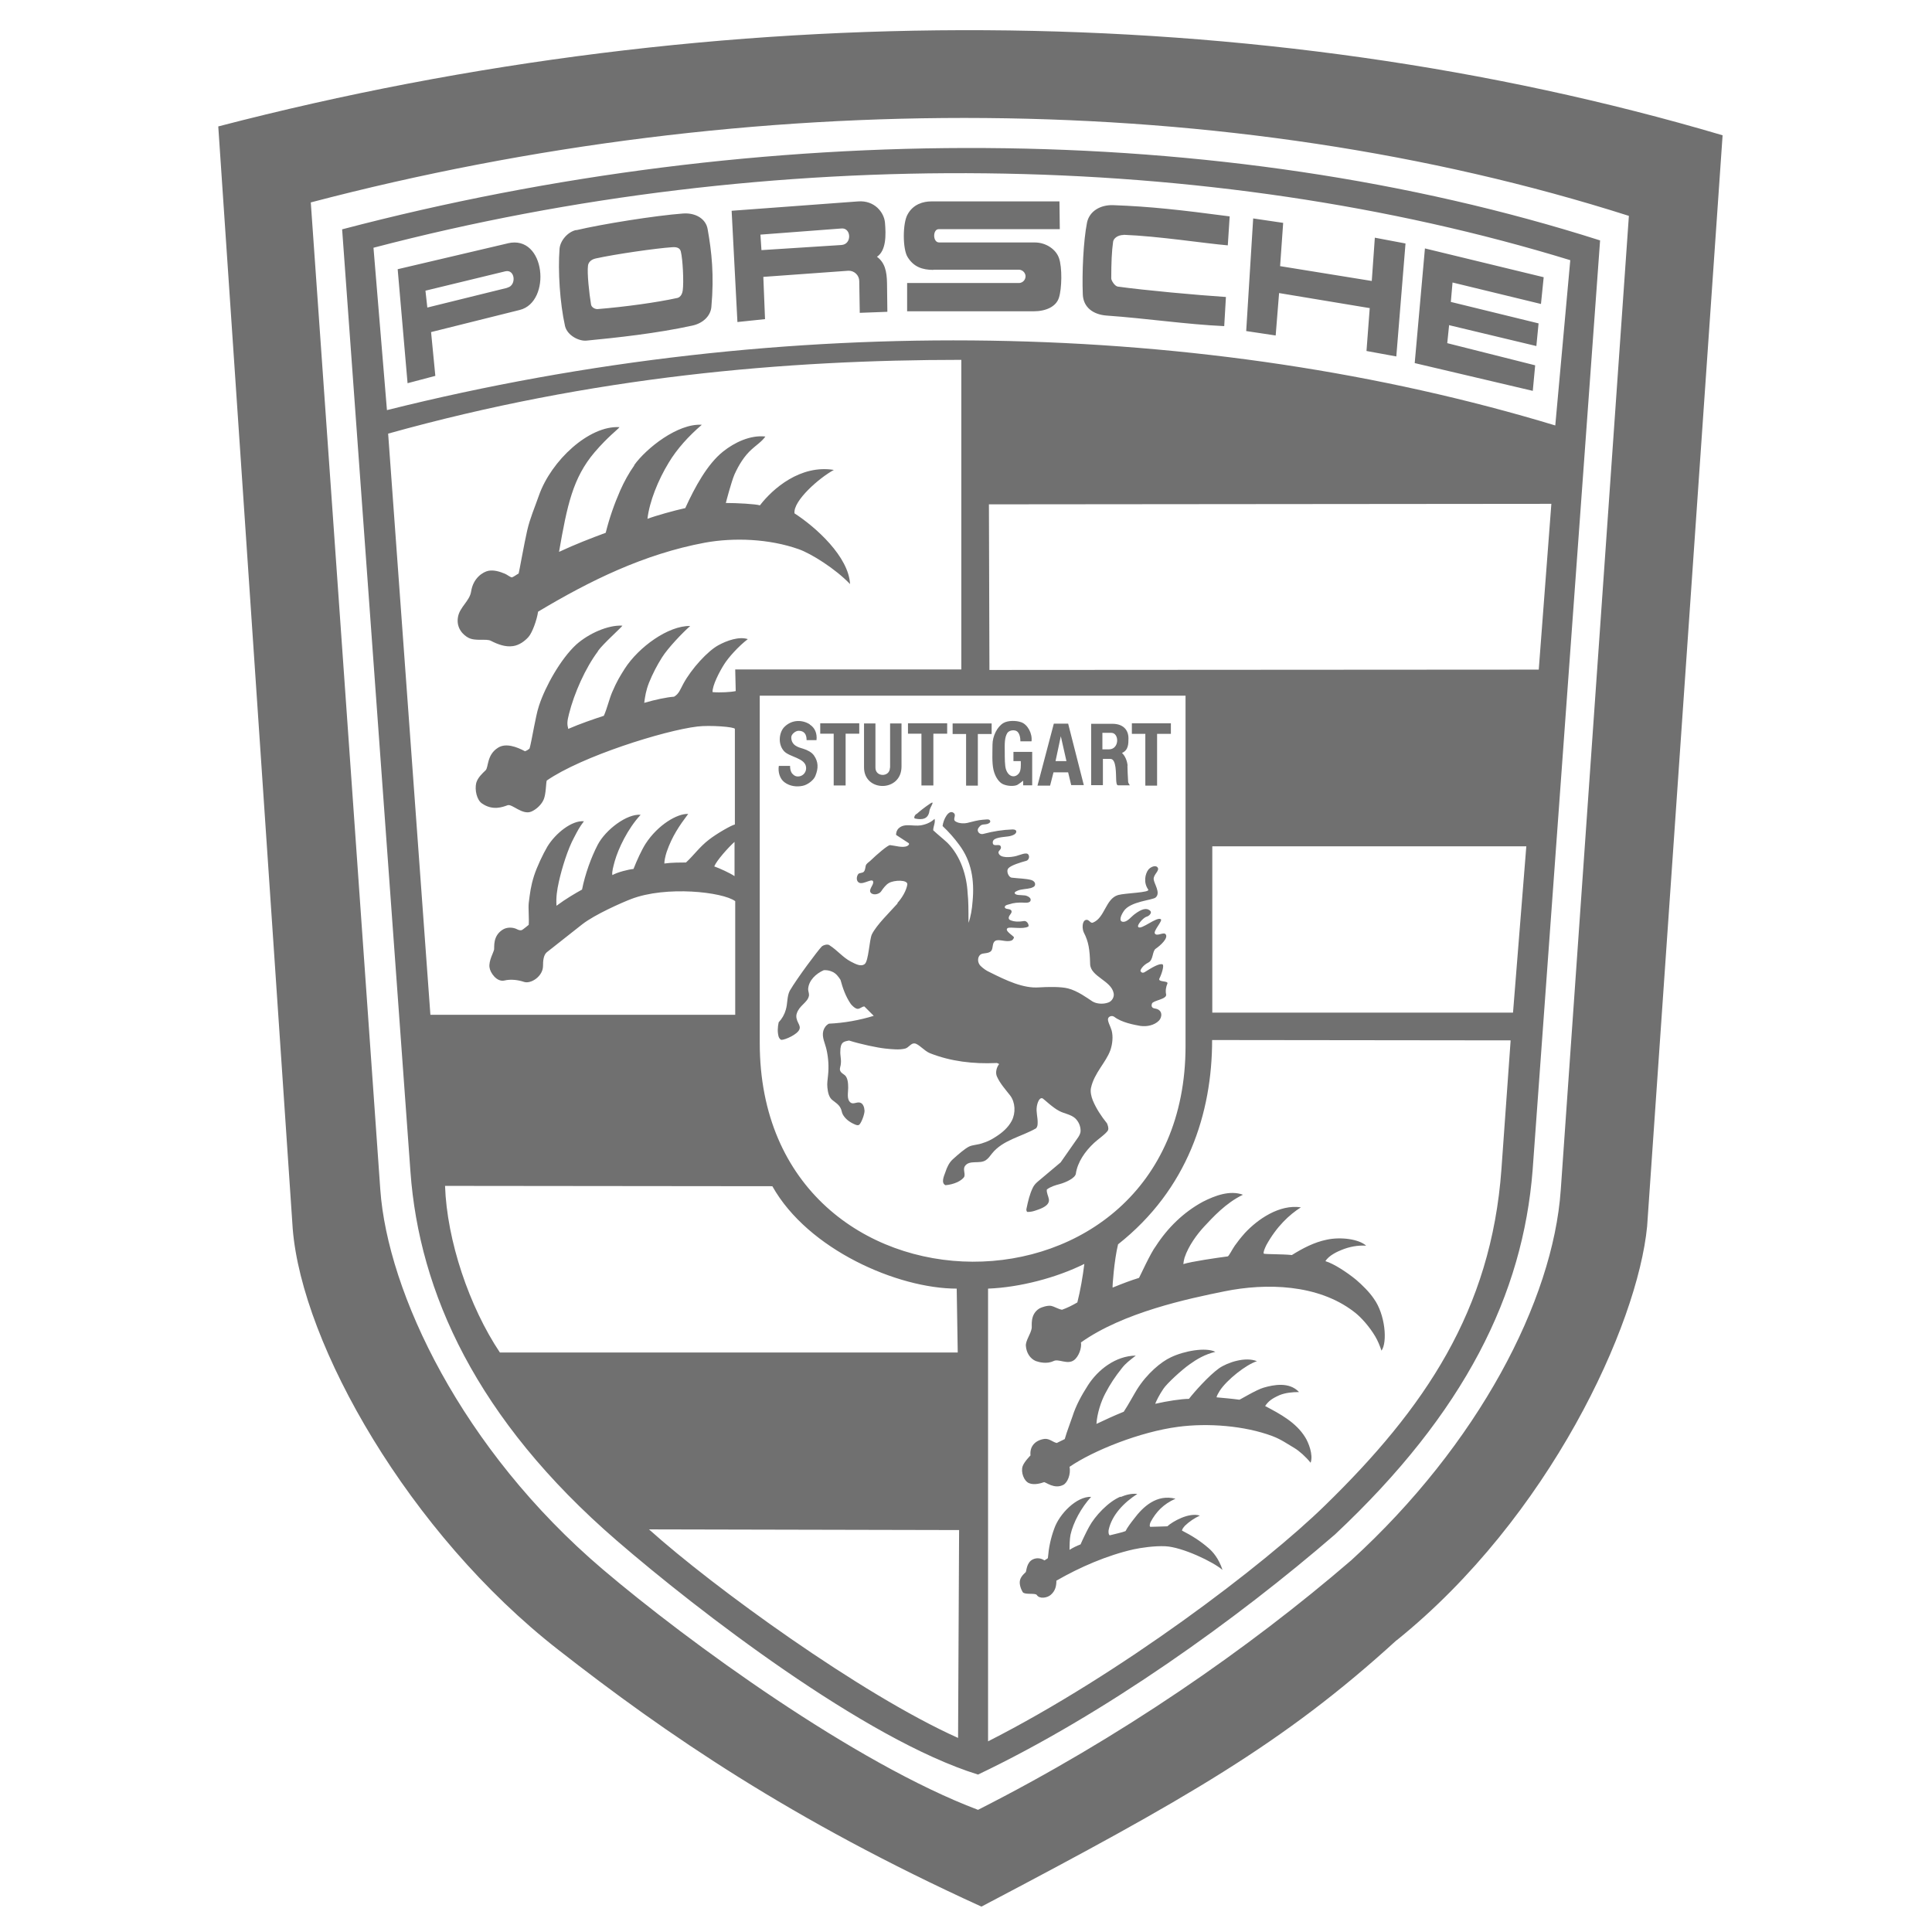 <svg viewBox="0 0 113.39 113.39" xmlns="http://www.w3.org/2000/svg" data-name="Layer 1" id="Layer_1">
  <defs>
    <style>
      .cls-1 {
        fill: #707070;
        fill-rule: evenodd;
      }
    </style>
  </defs>
  <path d="M81.96,96.27c-6.63,6.05-12.34,9.31-24.36,15.63-11.19-5.1-18.5-10.12-24.83-15.07-8.76-6.83-15.04-17.91-15.59-24.71L12.81,7.42C42.4-.28,73.87-.11,101.1,7.94l-4.43,64.04c-.56,5.8-5.75,17.08-14.7,24.29h0ZM91.6,69.86l4-57.19c-23.43-7.47-51.5-7.58-77.36-.79l4.08,57.94c.43,6.02,4.76,15.23,13.06,22.29,5,4.25,14.79,11.38,22.02,14.11,8.33-4.22,15.9-9.47,21.91-14.65,7.44-6.79,11.84-15.23,12.29-21.72h0ZM78.35,90.06c-5.75,4.97-13.5,10.54-20.95,14.09-6.65-2.06-16.48-9.65-21.2-13.73-8.25-7.13-11.6-14.59-12.11-21.65l-4.01-55.31c24.62-6.47,51.5-6.47,73.83.65l-3.96,54.57c-.57,7.26-3.94,14.2-11.6,21.38h0ZM21.92,14.54l.79,9.53c23.5-5.88,48.13-5.29,68.57.9l.88-9.7c-21.18-6.5-46.89-6.85-70.24-.73ZM80.37,18.08l-5.3-.88-.2,2.49-1.73-.26.41-6.61,1.76.26-.18,2.54,5.38.87.18-2.54,1.8.34-.54,6.63-1.75-.32.19-2.52h0ZM54.78,15.84c-.65,0-1.16-.18-1.51-.75-.3-.47-.3-2,0-2.51.32-.59.91-.76,1.39-.76h7.52s.02,1.63.02,1.63h-7.11c-.35,0-.36.78.03.78h5.61c.66,0,1.24.4,1.42.91.2.55.17,1.81,0,2.33-.16.52-.75.8-1.49.8h-7.42v-1.66s6.59,0,6.59,0c.21-.02.37-.2.36-.42-.02-.19-.17-.34-.36-.36h-5.05ZM50.43,16.5c0-.34-.29-.62-.63-.61,0,0,0,0-.01,0l-4.99.36.1,2.48-1.62.17-.34-6.53,7.43-.55c.96-.07,1.52.65,1.57,1.25.06.71.08,1.63-.47,2,.46.34.58.85.59,1.56l.02,1.67-1.62.06-.03-1.86h0ZM49.38,14.38c.64-.04.58-1.03,0-.97l-4.75.36.06.91,4.69-.3ZM33.82,13.51c1.52-.36,4.65-.86,6.28-.98.75-.05,1.33.33,1.43.91.24,1.34.39,2.72.22,4.58-.05.54-.51.96-1.12,1.09-2.1.46-4.45.71-6.2.88-.44.05-1.14-.3-1.27-.86-.3-1.35-.42-3.23-.32-4.53.04-.48.48-.99.97-1.1h0ZM39.75,17.49c.21-.05.3-.28.32-.44.07-.51,0-1.84-.11-2.28-.04-.18-.18-.29-.52-.26-.91.06-3.3.4-4.48.66-.31.07-.43.26-.45.42-.06.43.07,1.63.18,2.29.03.16.23.27.39.26,1.6-.13,3.48-.39,4.66-.65h0ZM65.95,13.79c-.35,0-.59.2-.62.39-.08.55-.11,1.25-.11,2.16,0,.12.2.45.38.48,1.59.22,4.67.5,6.35.61l-.1,1.71c-2.21-.1-4.52-.45-6.91-.62-.78-.06-1.36-.48-1.39-1.24-.05-1.25.03-3.13.25-4.23.15-.67.79-1.03,1.52-1.01,2.21.08,3.96.28,6.85.66l-.11,1.7c-1.4-.12-4.06-.54-6.12-.62h0ZM29.8,14.28c2.23-.53,2.58,3.44.71,3.91l-5.21,1.3.25,2.57-1.63.43-.58-6.69,6.47-1.52h0ZM29.78,16.88c.54-.12.46-1.08-.11-.96l-4.7,1.14.11.99,4.7-1.16ZM85.05,19.07l-.11,1.07,5.16,1.3-.14,1.5-6.93-1.63.6-6.73,6.97,1.69-.16,1.57-5.19-1.26-.1,1.14,5.15,1.26-.13,1.33-5.14-1.23h0ZM35.09,38.23c-.72.96-1.39,2.44-1.7,3.69-.11.43-.11.58-.04.86.68-.3,1.57-.6,2.09-.77.2-.45.31-.97.49-1.39.28-.65.45-.92.74-1.38.82-1.27,2.56-2.53,3.84-2.5-.43.37-1.31,1.29-1.66,1.85-.29.46-.55.96-.76,1.48-.18.46-.23.8-.28,1.18.66-.19,1.32-.33,1.75-.36.29-.16.38-.46.54-.75.49-.91,1.45-1.94,2.06-2.27.49-.27,1.21-.53,1.73-.36-.55.42-1.14,1.08-1.39,1.48-.27.42-.7,1.25-.68,1.63.45.04,1.1,0,1.36-.06l-.03-1.27h13.27s0-18.17,0-18.17c-10.33,0-21.64.98-33.64,4.33l2.48,34.11h17.89v-6.67c-.72-.54-4.06-.92-6.12-.12-.5.19-2.12.9-2.86,1.48l-2.08,1.64c-.2.17-.22.53-.22.8,0,.61-.71,1.07-1.11.94-.32-.11-.77-.18-1.17-.08-.43.09-.82-.45-.86-.77-.06-.39.25-.9.27-1.06.02-.16-.08-.78.49-1.15.26-.17.62-.16.88-.02.08.04.16.06.25.04.09-.04.34-.26.41-.31.03-.37-.03-.95,0-1.27.08-.63.12-.99.31-1.6.17-.53.53-1.29.79-1.73.48-.78,1.43-1.54,2.14-1.48-.28.37-.37.56-.57.94-.38.69-.73,1.84-.9,2.61-.11.5-.17.89-.14,1.41.55-.41,1.12-.74,1.5-.95.18-.91.54-1.9.92-2.63.46-.88,1.71-1.83,2.52-1.76-.77.83-1.31,1.99-1.52,2.72-.08.3-.18.64-.14.82.3-.17.93-.33,1.24-.36.2-.51.48-1.12.71-1.48.72-1.11,1.86-1.78,2.5-1.75-.51.68-.94,1.3-1.26,2.22-.09.27-.14.55-.14.69.4-.06,1.02-.06,1.27-.06.46-.42.79-.91,1.35-1.34.46-.36,1.32-.85,1.52-.89v-5.61c0-.12-1.47-.23-2.2-.14-1.94.23-6.79,1.75-8.84,3.17-.05.12-.04.79-.18,1.11-.12.29-.42.58-.72.71-.53.23-1.14-.47-1.4-.37-.28.1-.87.34-1.51-.11-.29-.2-.43-.78-.33-1.2.09-.31.35-.55.55-.74.18-.18.06-.9.72-1.32.46-.3,1.1-.06,1.59.2.1-.03.19-.09.27-.16.06-.19.17-.79.26-1.25.11-.5.15-.82.3-1.28.37-1.12,1.26-2.72,2.18-3.57.73-.65,1.87-1.16,2.71-1.11-.08.13-1.13,1.06-1.43,1.48h0ZM37.22,27.3c.7-.98,2.55-2.46,3.97-2.37-.78.67-1.46,1.42-1.94,2.22-.63,1.03-1.14,2.31-1.25,3.3.47-.18,1.58-.49,2.22-.63.56-1.23,1.3-2.59,2.22-3.32.66-.53,1.6-.98,2.48-.88-.2.29-.54.51-.79.74-.45.4-.77.93-1.02,1.48-.18.41-.5,1.63-.51,1.68.64,0,1.76.06,2,.14.75-.98,2.38-2.4,4.34-2.08-.85.46-2.4,1.81-2.31,2.55,1.27.82,3.18,2.55,3.26,4.15-.87-.91-2.3-1.8-3.02-2.05-1.73-.61-3.79-.69-5.5-.38-3.58.67-6.75,2.23-9.79,4.05-.07.49-.34,1.23-.56,1.48-.22.25-.55.49-.91.54-.45.07-.91-.11-1.3-.31-.25-.14-.91.04-1.32-.18-.29-.15-.73-.56-.61-1.22.1-.58.68-.93.77-1.49.12-.81.71-1.16,1.02-1.22.33-.06.67.05.98.18.13.06.27.18.39.21.12-.04.3-.18.4-.23.03-.09.33-1.78.5-2.52.17-.74.45-1.37.69-2.06.72-2.05,2.95-4.12,4.73-4.01-.09.13-.67.55-1.46,1.47-1.28,1.51-1.61,3.1-2.09,5.85.99-.46,1.85-.79,2.74-1.12.21-.85.5-1.68.85-2.48.23-.52.51-1.03.83-1.48h0ZM91.05,29.57l-33.01.03.03,9.72,32.24-.02.74-9.73h0ZM61.83,79.88c-.38.19-.85.07-1.04,0-.33-.14-.55-.48-.58-.88-.03-.31.28-.69.34-1.04.03-.14-.12-.82.46-1.17.11-.06.44-.18.67-.15.23.05.42.19.65.23.31-.11.61-.26.9-.43.18-.71.32-1.53.41-2.26-1.65.82-3.81,1.38-5.65,1.45v26.57c7.72-3.92,16.18-10.33,19.78-13.85,5.83-5.68,9.75-11.43,10.35-19.73l.54-7.56-17.52-.02c0,4.28-1.43,8.76-5.52,11.99-.23.93-.34,2.5-.32,2.54.56-.23,1.09-.43,1.55-.57.04-.06.69-1.49.99-1.87.69-1.07,1.63-1.99,2.76-2.6.71-.36,1.58-.69,2.35-.41-1.01.48-1.79,1.35-2.26,1.85-.43.46-.94,1.15-1.17,1.85-.03.12-.06.24-.07.37.47-.15,1.98-.37,2.6-.45.07,0,.27-.42.42-.63.18-.25.3-.41.59-.74.76-.82,2.04-1.7,3.29-1.51-.68.43-1.43,1.13-2.03,2.22-.08.17-.19.4-.15.5.18.04,1.1.02,1.65.08.64-.4,1.31-.75,2.04-.9.82-.18,1.89-.04,2.32.35-.5-.03-.97.06-1.42.24-.26.1-.78.34-.97.67.49.14,1.29.67,1.8,1.09.35.3.78.72,1.04,1.11.67.92.81,2.56.45,3.05-.1-.29-.21-.57-.37-.84-.32-.54-.83-1.14-1.27-1.46-2.1-1.6-5.12-1.68-7.58-1.18-2.12.43-5.93,1.23-8.42,3,.06.31-.13.84-.41,1.04-.38.28-.91-.1-1.19.05h0ZM65.95,82.86c.28-.42.61-1.04.78-1.31.58-.93,1.42-1.63,1.99-1.89.79-.38,2.05-.6,2.61-.32-.62.15-1.09.43-1.52.74-.44.31-1.31,1.1-1.53,1.43-.25.37-.41.7-.48.88.7-.16,1.54-.29,1.98-.29.31-.4,1.15-1.35,1.76-1.79.5-.35,1.56-.7,2.23-.42-.64.2-1.76,1.09-2.18,1.73-.09.15-.18.3-.19.39.34.03.99.09,1.34.14.04,0,1-.59,1.43-.71.56-.16,1.49-.36,2.07.26-.42,0-.82.05-1.14.18-.45.2-.65.35-.85.64.89.47,1.81.96,2.35,1.83.19.3.49,1.03.32,1.5-.28-.35-.66-.69-.96-.87-.43-.25-.75-.49-1.27-.69-1.65-.62-3.81-.78-5.54-.55-2.23.29-4.98,1.39-6.38,2.35.09.43-.12.94-.37,1.06-.53.27-1.03-.18-1.13-.16-.14.05-.56.19-.87.06-.31-.12-.5-.66-.38-1,.09-.26.46-.63.46-.63-.06-.56.31-.9.82-.97.29-.03.49.19.72.24.21-.1.36-.18.47-.23.13-.46.32-.93.45-1.32.21-.66.53-1.24.92-1.85.57-.88,1.59-1.71,2.8-1.73-.37.29-.58.44-.81.73-.4.5-.7.95-.98,1.49-.25.47-.48,1.17-.52,1.79.52-.25,1.05-.49,1.59-.71h0ZM65.77,87.86c.31-.13.65-.22.98-.18-.78.5-1.49,1.23-1.68,2.1-.02.09-.02.28.06.33.22-.06.78-.18.93-.25.09-.19.32-.5.48-.7.55-.74,1.35-1.48,2.45-1.2-.72.32-1.14.78-1.45,1.35-.06.1-.09.3-.02.3.18,0,.89-.03.99-.03.32-.29,1.27-.83,1.91-.63-.32.15-.62.35-.88.6-.06.07-.15.17-.17.28.57.29,1.08.61,1.55,1.02.25.21.61.61.83,1.29-.55-.48-2.36-1.34-3.35-1.39-.65-.03-1.45.09-1.86.18-1.56.35-3.17,1.05-4.54,1.84,0,.27-.04.59-.34.84-.2.17-.65.25-.81,0-.09-.13-.69,0-.82-.16,0,0-.16-.24-.18-.53-.02-.3.18-.49.35-.65.05-.06.04-.57.42-.75.24-.11.48-.07.68.06.08-.05.15-.09.2-.13.05-.6.16-1.16.38-1.75.3-.85,1.3-1.88,2.16-1.85-.58.63-1.05,1.5-1.21,2.22-.05.23-.06.68-.06.89.21-.13.42-.23.65-.32.09-.22.36-.78.5-1.03.35-.65,1.14-1.48,1.84-1.77h0ZM26.12,69.6c.11,3.21,1.42,7.09,3.22,9.78h26.87l-.06-3.75c-3.45,0-8.73-2.28-10.82-6.01l-19.22-.02h0ZM44.59,61.21c0,17.09,24.99,17.09,24.99.18v-20.56s-24.99,0-24.99,0v20.39ZM52.64,53.03c.3-.32.55-.75.61-1.11.05-.3-.78-.28-1.09-.09-.17.1-.32.3-.45.49-.09.14-.42.25-.59.09-.18-.17.14-.45.13-.63,0-.3-.56.15-.82.03-.18-.08-.18-.35-.06-.51.06-.08.25-.05.33-.14.08-.09.08-.23.11-.35.04-.14.18-.2.28-.3.35-.34,1.02-.92,1.15-.91.3.03.74.18,1.01.05.06-.03.16-.12.06-.18l-.72-.47c0-.15.05-.3.17-.4.33-.3.85-.09,1.28-.16.3-.05.59-.17.81-.38.06.22-.08.44-.08.67.28.26.56.48.83.73.79.79,1.14,1.95,1.19,2.96.05.47.05.95.05,1.74.13-.33.21-.82.24-1.25.12-1.26-.07-2.37-.78-3.32-.29-.4-.62-.77-.98-1.11.04-.37.35-1,.65-.77.19.15-.09.37.11.5.22.14.55.12.68.09.32-.08.64-.17.93-.19.14,0,.37-.07.42.06.04.09-.06.16-.17.19-.12.04-.3,0-.41.11-.08.08-.17.18-.14.3.04.14.18.21.33.17.56-.15,1.13-.24,1.71-.26.31,0,.24.22.09.3-.1.06-.26.1-.36.11-.54.06-.95.1-.89.41.05.21.39,0,.46.17.08.17-.15.26-.13.37.06.35.73.28,1.04.2.23-.06.6-.24.71-.09.1.13.02.33-.11.37-.33.09-.9.26-1.06.44-.15.18.03.54.2.55.4.05.83.05,1.15.14.12.04.22.12.22.25,0,.14-.14.18-.25.22-.21.06-.57.06-.77.15-.06.03-.19.07-.18.15.06.14.33.1.56.13.13,0,.38.11.38.25,0,.15-.13.19-.36.18-.36-.03-.69.02-.85.08-.05.02-.32.05-.31.18.02.16.31.06.39.21.06.15-.14.23-.16.42,0,.07.04.11.11.14.24.1.52.09.76.05.25-.05.34.29.28.32-.32.18-1.04,0-1.21.09-.23.15.39.48.37.55-.02.08-.09.17-.15.18-.31.12-.72-.11-.95.02-.19.12-.11.42-.23.58-.15.19-.48.11-.63.22-.19.14-.2.47,0,.67.17.16.32.27.54.37.96.48,1.96.96,2.89.89.48-.03,1.27-.05,1.7.06.56.14,1.14.57,1.43.76.24.15.63.18.93.07.22-.07.37-.33.32-.55-.14-.74-1.36-.97-1.38-1.71-.02-.85-.09-1.31-.37-1.85-.1-.2-.12-.67.12-.74.19-.05.26.22.41.16.71-.28.74-1.4,1.48-1.62.43-.12,1.89-.14,1.77-.32-.3-.43-.17-.93,0-1.16.11-.15.41-.3.54-.15.17.19-.25.42-.22.71.03.27.42.79.12,1.06-.18.17-1.5.22-1.88.81-.24.36-.27.65.02.62.23-.03.42-.3.64-.46.38-.28.68-.39.9-.18.11.1-.04.3-.24.35-.17.06-.57.49-.46.6.17.18,1.09-.63,1.32-.46.12.09-.45.68-.35.84.12.19.51-.11.63.04.18.22-.3.66-.58.85-.21.14-.13.66-.43.81-.34.17-.5.46-.46.51.04.07.12.13.25.05.38-.24.85-.53,1.04-.45.11.05-.05.57-.18.82s.56.11.46.32c-.07.16-.12.4-.07.62.06.29-.76.35-.83.54-.08.22.08.28.17.29.49.07.43.53.23.72-.26.26-.7.36-1.09.3-.33-.06-1.08-.19-1.52-.53-.14-.1-.34-.03-.37.11-.03.16.14.44.21.68.1.36.05.81-.07,1.16-.26.73-.95,1.34-1.14,2.22-.05.23.02.52.11.74.2.48.5.93.83,1.34.05.13.11.28.06.4-.07.18-.65.58-.81.74-.53.49-.98,1.13-1.08,1.82-.04.25-.57.5-.93.6-.27.07-.54.15-.77.32-.03.2.09.38.12.58.05.35-.4.53-.74.64-.16.06-.32.1-.51.1-.06,0-.08-.11-.07-.17.1-.48.19-.87.38-1.26.07-.15.19-.27.31-.37l1.32-1.11,1.04-1.49c.09-.14.13-.26.13-.36,0-.29-.12-.55-.32-.74-.26-.23-.64-.27-.92-.42-.37-.18-.91-.7-.98-.74-.2-.1-.32.27-.35.48-.05.32.06.63.05.95,0,.15-.02.23-.09.32-.87.5-1.95.68-2.59,1.48-.11.14-.21.29-.36.39-.36.25-.96-.04-1.23.35-.12.18.02.41-.03.6-.03.11-.24.26-.41.34-.22.1-.46.16-.7.18-.27-.13-.1-.51,0-.78.09-.28.22-.55.43-.74.31-.28.71-.63.96-.75.21-.1.53-.1.79-.2.27-.08.53-.21.77-.37.38-.24.73-.54.94-.94.24-.46.21-1.08-.09-1.48-.28-.36-.6-.71-.78-1.12-.1-.22-.03-.53.13-.73,0,0-.12-.08-.18-.06-1.32.06-2.66-.09-3.89-.58-.32-.13-.66-.55-.89-.57-.21-.03-.34.24-.55.3-.34.09-.79.04-1.18,0-.46-.05-1.42-.25-2.12-.47-.11.02-.23.04-.33.1-.15.1-.18.32-.18.51-.02.25.06.48.03.74,0,.13-.08.27-.05.39.04.15.18.21.29.3.17.16.19.48.19.74,0,.29-.1.67.14.86.15.12.35-.04.54,0,.2.04.27.29.28.48,0,.22-.18.69-.3.81-.08.08-.22.02-.32-.03-.27-.12-.52-.31-.66-.57-.06-.11-.06-.25-.13-.37-.1-.2-.29-.32-.47-.46-.22-.17-.27-.47-.3-.74-.03-.25.02-.49.04-.74.05-.49.02-.99-.09-1.48-.08-.37-.29-.74-.19-1.11.05-.18.17-.34.33-.42.89-.04,1.78-.2,2.63-.46l-.55-.55c-.14,0-.25.14-.39.14-.15,0-.35-.21-.41-.29-.29-.42-.47-.92-.6-1.41-.12-.19-.27-.39-.49-.48-.15-.07-.32-.1-.49-.09-.46.2-.89.6-.92,1.11,0,.13.06.24.05.37-.03.22-.19.37-.35.53-.16.16-.3.31-.37.54-.06.18,0,.38.09.55.06.12.12.24.07.37-.11.3-.84.62-1.05.62-.07,0-.14-.1-.17-.18-.08-.28-.06-.57,0-.85.2-.21.34-.46.42-.74.11-.37.06-.77.23-1.11.46-.78,1.64-2.35,1.87-2.59.1-.1.35-.16.45-.09.5.32.79.72,1.27.97.26.13.58.32.81.14.23-.18.27-1.42.42-1.74.27-.55,1.02-1.27,1.54-1.85h0ZM61.83,45.33l-.2.78h-.74l.96-3.64h.84l.92,3.61h-.74l-.18-.75h-.86ZM62.59,44.67l-.33-1.46-.31,1.46h.65ZM59.89,43.52c0-.24-.06-.55-.26-.63-.2-.07-.42,0-.51.13-.16.26-.16.61-.15,1.14,0,.32,0,.78.07.99.16.49.57.52.78.21.1-.15.1-.43.09-.69h-.43v-.54h1.1v1.96h-.53v-.27s-.24.19-.35.25c-.18.08-.54.08-.82-.04-.24-.1-.47-.42-.57-.84-.1-.43-.06-1-.06-1.48,0-.51.28-1.07.65-1.28.26-.15.74-.15,1.04-.04.37.13.66.66.6,1.12h-.66ZM47.52,42.52c.3.18.45.53.4.92h-.58c0-.37-.16-.55-.47-.55-.19,0-.43.21-.43.38,0,.49.42.59.72.68.22.07.49.2.62.4.24.35.27.72.07,1.2-.09.23-.44.51-.74.57-.33.07-.74.04-1.07-.21-.27-.2-.39-.6-.33-.96h.66c0,.18.03.3.1.42.06.07.16.19.33.2.26.02.49-.18.51-.44,0-.03,0-.06,0-.09-.04-.56-.98-.6-1.3-.96-.39-.44-.27-1.15.05-1.44.43-.41,1.03-.41,1.48-.12h0ZM66.17,44.93c0,.14.02.63.04.94,0,.09.1.21.1.22h-.69c-.09,0-.1-.17-.11-.3-.02-.37.02-1.25-.34-1.25h-.44v1.54h-.69v-3.6h1.25c.63,0,.94.36.94.85,0,.32,0,.7-.38.86.19.18.3.46.33.74ZM65.22,43.01h-.52v.97h.38c.63,0,.62-.97.14-.97ZM49.62,46.1h-.69v-3.04h-.79v-.61h2.29v.61h-.8v3.04h0ZM54.08,46.1v-3.04h-.79v-.61h2.3v.61h-.81v3.04h-.69ZM55.9,42.46h2.3v.62h-.81v3.03h-.69v-3.03h-.79v-.62ZM67.91,43.07v3.04h-.69v-3.04h-.79v-.62h2.29v.62h-.8ZM52.24,45.06v-2.6h.67v2.53c0,1.51-2.2,1.51-2.2.05v-2.58h.67v2.6c0,.56.85.56.85,0h0ZM53.79,47.78c.2-.18.49-.41.82-.63.3-.19-.04.25-.06.43-.06.5-.43.55-.85.46-.07-.02-.05-.16.08-.27h0ZM71.16,59.43h17.64s.78-9.76.78-9.76h-18.43v9.76h0ZM56.28,89.8l-18.19-.04c3.75,3.37,12.43,9.68,18.14,12.24l.06-12.2h0ZM43.11,49.41c-.35.31-1.05,1.09-1.19,1.44.31.11.91.38,1.19.57v-2.01h0Z" class="cls-1"></path>
</svg>